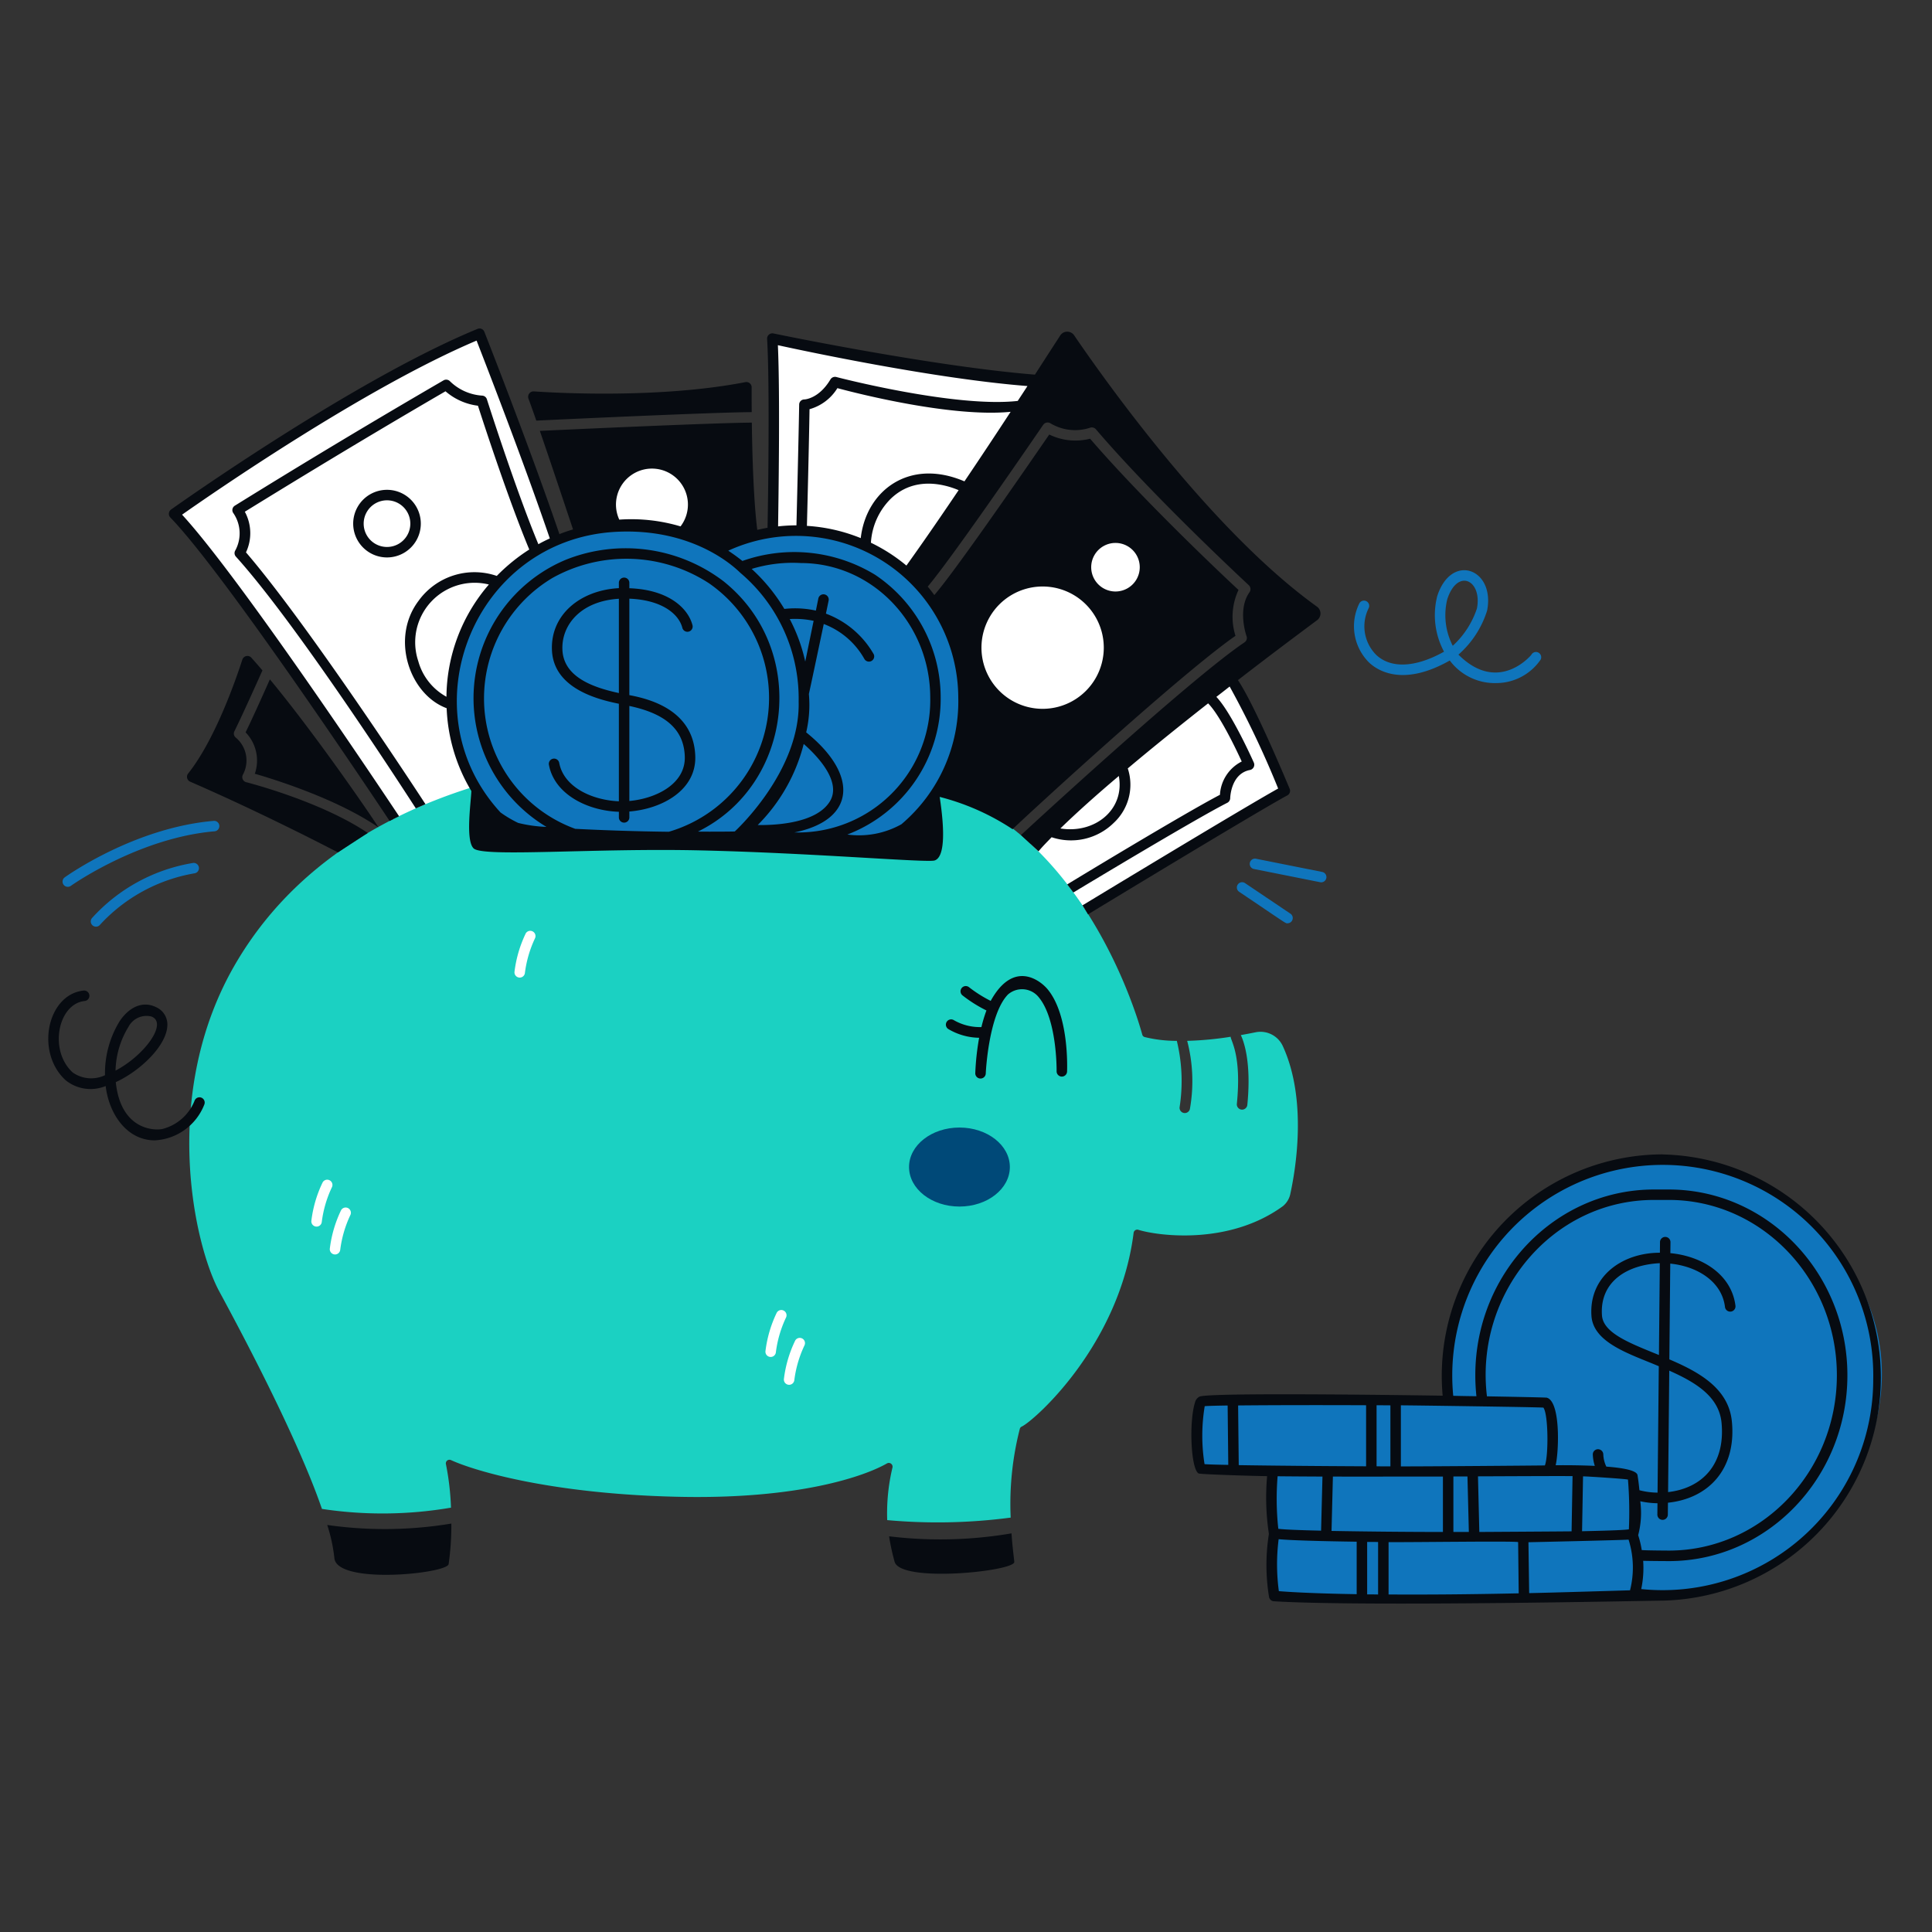 <svg xmlns="http://www.w3.org/2000/svg" fill="none" viewBox="0 0 200 200"><rect x="0" y="0" width="200" height="200" fill="#333333" stroke="none"/><g id="saving-money--finance-saving-money"><g id="elements"><path id="vector" fill="#0f75bc" d="M136.772 91.337c-.1 0 .268.06-6.956-1.376a.54.54 0 0 1-.35-.835.542.542 0 0 1 .562-.228l6.85 1.366a.545.545 0 0 1 .431.584.543.543 0 0 1-.537.489Z"></path><path id="vector_2" fill="#0f75bc" d="M133.284 95.577c-.236 0 .112.188-5.024-3.27a.543.543 0 0 1 .606-.9l4.722 3.178a.546.546 0 0 1 .214.608.545.545 0 0 1-.518.384Z"></path><path id="vector_3" fill="#0f75bc" d="M154.943 70.711a5.819 5.819 0 0 1-4.863-2.336c-4.832 2.737-7.452 1.066-8.364.2a5.303 5.303 0 0 1-1-6.107.542.542 0 0 1 .963.5 4.186 4.186 0 0 0 .779 4.82c1.532 1.445 4.08 1.321 7.028-.326a7.991 7.991 0 0 1-.7-5.769c1.473-4.516 6.01-2.809 5.159 1.513a10.025 10.025 0 0 1-2.968 4.561c4.145 4.143 7.533.042 7.543.023a.54.54 0 0 1 .729-.237.549.549 0 0 1 .27.316.554.554 0 0 1-.033.414 5.57 5.57 0 0 1-4.543 2.428Zm-5.121-8.678a6.93 6.93 0 0 0 .566 4.818 9.12 9.12 0 0 0 2.5-3.851c.577-2.934-2.004-4.232-3.066-.967Z"></path><path id="vector_4" fill="#0f75bc" d="M7.017 91.805a.542.542 0 0 1-.316-.982c.293-.21 7.258-5.147 15.425-5.847a.542.542 0 0 1 .092 1.08c-7.862.675-14.816 5.6-14.885 5.648a.539.539 0 0 1-.316.101Z"></path><path id="vector_5" fill="#0f75bc" d="M9.936 95.929a.542.542 0 0 1-.424-.878 18.05 18.05 0 0 1 10.427-5.71.544.544 0 0 1 .647.43.54.54 0 0 1-.447.635 17.229 17.229 0 0 0-9.778 5.318.537.537 0 0 1-.425.205Z"></path></g><g id="piggy bank"><path id="vector_6" fill="#ffffff" d="M112.54 94.464s19.384-12.051 20.508-12.591c0 0-4.361-10.747-5.665-11.557 0 0-16.327 10.663-20.73 17.058a46.153 46.153 0 0 1 5.887 7.09Z"></path><path id="vector_7" fill="#ffffff" d="m93.747 59.3 13.985-19.75s-15.484-2.164-27.8-4.5v19.976s5.644-1.491 13.815 4.274Z"></path><path id="vector_8" fill="#ffffff" d="M57.563 55.867s-7.254-20.4-8.109-21.12c0 0-23.937 12.216-31.252 18.392 0 0 11.917 15.6 22.562 31.79a54.988 54.988 0 0 1 7.951-3.217c-.544-1.249-3.9-9.538-.415-17 3.778-8.096 9.263-8.845 9.263-8.845Z"></path><path id="vector_9" fill="#070b11" d="M46.723 157.72a28.197 28.197 0 0 1-.282 4.2c-.184.986-11.6 2.157-11.828-.64a16.81 16.81 0 0 0-.738-3.415c4.265.608 8.598.56 12.848-.145Z"></path><path id="vector_10" fill="#070b11" d="M104.713 158.733c.076 1.258.276 2.771.287 2.955.043.965-11.677 2.19-12.382.011a22.976 22.976 0 0 1-.58-2.662c4.217.514 8.487.411 12.675-.304Z"></path><path id="vector_11" fill="#1bd1c2" d="M133.59 123.513a2.236 2.236 0 0 1-.78 1.344c-5.66 4.127-13.087 3.047-14.973 2.451a.368.368 0 0 0-.325.051.378.378 0 0 0-.163.285c-1.478 11.652-10.31 19.442-11.58 20.036a.347.347 0 0 0-.2.238 31.332 31.332 0 0 0-.943 9.184 57.888 57.888 0 0 1-12.783.26 20.434 20.434 0 0 1 .553-5.475.393.393 0 0 0-.376-.445.394.394 0 0 0-.209.054c-2.266 1.3-9.086 3.752-21.75 3.448-12.978-.3-20.882-2.656-23.375-3.795a.378.378 0 0 0-.399.051.377.377 0 0 0-.122.383c.297 1.479.47 2.981.521 4.489a41.95 41.95 0 0 1-13.358.13c-2.623-7.611-8.565-18.7-10.614-22.487-2.6-4.759-6.2-20.524 1.691-33.99C38.722 75.276 76.387 75.894 95.9 81.207c16.014 4.369 21.739 23.679 22.346 25.891a.351.351 0 0 0 .26.26c1.086.264 2.2.395 3.318.391.544 2.239.643 4.564.292 6.841a.542.542 0 1 0 1.074.141 16.5 16.5 0 0 0-.293-6.982 34.444 34.444 0 0 0 4.5-.423c0 .4 1.152 1.888.64 6.96a.545.545 0 0 0 1.084.109c.467-4.662-.466-6.82-.672-7.243.564-.1 1.084-.2 1.54-.293a2.545 2.545 0 0 1 2.811 1.441c2.558 5.574 1.311 12.806.79 15.213Z"></path><path id="vector_12" fill="#ffffff" d="M32.772 126.978a.55.55 0 0 1-.41-.188.54.54 0 0 1-.127-.434c.168-1.374.562-2.71 1.165-3.956a.54.54 0 0 1 .734-.21.542.542 0 0 1 .216.732 11.798 11.798 0 0 0-1.043 3.6.542.542 0 0 1-.535.456Z"></path><path id="vector_13" fill="#ffffff" d="M34.682 129.862a.55.55 0 0 1-.41-.188.542.542 0 0 1-.127-.434 12.637 12.637 0 0 1 1.165-3.96.54.54 0 0 1 .734-.21.542.542 0 0 1 .216.732 11.866 11.866 0 0 0-1.043 3.6.541.541 0 0 1-.535.46Z"></path><path id="vector_14" fill="#ffffff" d="M79.78 140.472a.55.55 0 0 1-.41-.187.549.549 0 0 1-.127-.434 12.642 12.642 0 0 1 1.165-3.96.54.54 0 0 1 .734-.21.542.542 0 0 1 .216.732 11.837 11.837 0 0 0-1.043 3.6.54.54 0 0 1-.535.459Z"></path><path id="vector_15" fill="#ffffff" d="M81.689 143.355a.548.548 0 0 1-.41-.188.542.542 0 0 1-.127-.433 12.601 12.601 0 0 1 1.166-3.959.54.54 0 0 1 .734-.21.542.542 0 0 1 .216.732 11.858 11.858 0 0 0-1.043 3.595.543.543 0 0 1-.536.463Z"></path><path id="vector_16" fill="#ffffff" d="M53.8 101.2a.55.55 0 0 1-.41-.188.54.54 0 0 1-.127-.434 12.646 12.646 0 0 1 1.165-3.959.543.543 0 0 1 .951.522 11.839 11.839 0 0 0-1.043 3.6.54.54 0 0 1-.536.459Z"></path><path id="vector_17" fill="#004978" d="M99.322 124.902c2.882 0 5.218-1.831 5.218-4.09s-2.336-4.09-5.218-4.09-5.218 1.831-5.218 4.09 2.336 4.09 5.218 4.09Z"></path><path id="vector_18" fill="#0f75bc" d="M47.011 69.537c1.21-9.128 10.289-16.027 18.632-15.045 7.675.9 8.768 2.379 8.768 2.379s10.391-5.36 18.841 1.847c8.45 7.207 5.978 14.656 5.98 17.354.002 2.698-4.226 10.028-8.408 10.747-4.182.719-37.412-.375-37.412-.375C48.052 82 46.1 76.44 47.011 69.537Z"></path><path id="vector_19" fill="#070b11" d="M108.451 102.412c-.742-.9-3.522-3.107-5.895 1.2a13.443 13.443 0 0 1-2.24-1.415.54.54 0 0 0-.762.083.54.54 0 0 0 .083.762c.77.605 1.601 1.128 2.479 1.561a14.74 14.74 0 0 0-.52 1.72 5.401 5.401 0 0 1-2.866-.724.542.542 0 0 0-.555.931 6.428 6.428 0 0 0 3.185.9 26.472 26.472 0 0 0-.4 3.682.542.542 0 0 0 .91.394.54.54 0 0 0 .175-.367c0-.061.283-6.115 2.3-8.19a2.222 2.222 0 0 1 2.528-.269c.265.147.496.345.681.584 1.884 2.306 1.828 7.572 1.826 7.626a.545.545 0 0 0 .519.558.544.544 0 0 0 .564-.513c.005-.235.237-5.803-2.012-8.523Z"></path><path id="vector_20" fill="#070b11" d="M16.022 118.049c-2.877 0-4.738-2.708-5.083-5.623a4.104 4.104 0 0 1-4.149-.605c-3.166-2.906-1.89-8.906 1.889-9.28a.545.545 0 0 1 .573.489.541.541 0 0 1-.467.591c-2.771.27-3.77 5.1-1.262 7.4a3.329 3.329 0 0 0 3.347.283 10.28 10.28 0 0 1 1.545-5.636c1.047-1.519 2.446-2.048 3.74-1.408a1.957 1.957 0 0 1 1.17 1.887c-.062 2.094-2.811 4.716-5.34 5.875.521 5 4.048 5.031 4.846 4.846a4.882 4.882 0 0 0 3.305-2.908.54.54 0 0 1 1.01-.036.547.547 0 0 1 .002.423 5.826 5.826 0 0 1-5.126 3.702Zm-2.715-11.763a9.051 9.051 0 0 0-1.347 4.544c3.009-1.578 5.444-4.935 3.715-5.6a2.1 2.1 0 0 0-2.368 1.056Z"></path><path id="vector_21" fill="#070b11" d="M25.424 75.812c.748-1.518 2.038-4.413 2.515-5.486 5.129 6.2 11.233 15.222 11.233 15.32-4.283-2.946-10.788-4.977-12.794-5.546a4.188 4.188 0 0 0-.954-4.288Z"></path><path id="vector_22" fill="#070b11" d="M25.489 80.973c.087.022 7.7 1.96 12.582 5.256l-3.085 2.011c-7.676-3.969-13.378-6.486-15.3-7.321a.551.551 0 0 1-.2-.857c2.733-3.437 4.858-9.487 5.6-11.774a.552.552 0 0 1 .932-.206c.369.412.759.856 1.15 1.322-.011.011-2.006 4.5-2.9 6.289a.525.525 0 0 0 .141.661 3.093 3.093 0 0 1 .737 3.838.54.54 0 0 0 .343.781Z"></path><path id="vector_23" fill="#070b11" d="M77.818 42.663c-4.011.022-19.83.759-22.3.879-.3-.868-.585-1.659-.813-2.277a.56.56 0 0 1 .564-.748c3.014.206 13.314.7 21.879-.955a.543.543 0 0 1 .662.532c-.002.574-.002 1.474.008 2.569Z"></path><path id="vector_24" fill="#070b11" d="M71.975 78.292c-.151-4.877-4.917-5.969-6.825-6.333v-9.984c3.481.139 5.144 1.658 5.488 3.024a.542.542 0 0 0 1.051-.265c-.439-1.741-2.443-3.695-6.539-3.84v-.56a.542.542 0 0 0-1.084 0v.551c-3.966.21-7.072 2.724-6.929 6.4.152 3.922 4.6 5.1 6.929 5.567v10.097c-2.76-.114-5.7-1.452-6.176-3.976a.542.542 0 0 0-1.067.2c.58 3.1 4.066 4.764 7.243 4.863v.581a.542.542 0 0 0 1.084 0v-.609c3.467-.283 6.932-2.254 6.825-5.716ZM58.22 67.245c-.1-2.551 1.9-5.023 5.846-5.261v9.76c-2.821-.605-5.738-1.717-5.846-4.499Zm6.93 15.673V73.08c3.813.808 5.655 2.475 5.74 5.246.088 2.824-2.972 4.344-5.74 4.592Z"></path><path id="vector_25" fill="#070b11" d="M40.062 57.706a3.5 3.5 0 1 1 0-7 3.5 3.5 0 0 1 0 7Zm0-5.914a2.415 2.415 0 1 0 0 4.83 2.415 2.415 0 0 0 0-4.83Z"></path><path id="vector_26" fill="#070b11" d="M136.333 62.8c-11.015-7.9-22.226-23.812-25.143-28.095a.87.87 0 0 0-.729-.37.864.864 0 0 0-.712.403 1333.55 1333.55 0 0 0-2.613 4.044c-10.68-.857-26.911-4.229-27.062-4.261a.542.542 0 0 0-.662.564c.293 4.965.087 17.423.044 19.548-.358.065-.7.141-1.063.217-.38-3.014-.52-7.687-.564-11.1-3.827.021-18.681.7-21.944.856 1.377 4 3.079 9.14 3.437 10.2-.477.141-.954.3-1.41.488-3.111-9.1-7.72-20.827-7.773-20.947a.53.53 0 0 0-.705-.3c-12.934 5.32-31.54 18.569-31.724 18.7a.547.547 0 0 0-.076.824c5.876 6.06 22.522 31.153 22.7 31.413l.984-.481C40.64 83.5 25.1 60.076 18.848 53.278c3.025-2.125 18.9-13.119 30.488-18.02.922 2.375 4.847 12.469 7.579 20.481-.4.184-.8.379-1.182.6-2.407-5.8-5.3-14.918-5.334-15.016a.54.54 0 0 0-.488-.369 5.257 5.257 0 0 1-3.318-1.474.547.547 0 0 0-.672-.109 882.971 882.971 0 0 0-21.608 12.974.536.536 0 0 0-.152.781 3.7 3.7 0 0 1 .2 3.849.536.536 0 0 0 .054.64c6.63 7.338 18.5 25.885 18.633 26.069l1-.431c-.12-.184-11.97-18.385-18.584-26.072a4.656 4.656 0 0 0-.12-4.207c2.082-1.279 10.843-6.7 20.774-12.468A6.3 6.3 0 0 0 49.477 42c.564 1.746 3.144 9.693 5.313 14.886a18.92 18.92 0 0 0-3.364 2.733 7.128 7.128 0 0 0-8.117 2.606c-2.923 3.909-.876 9.691 2.928 11.089a18.015 18.015 0 0 0 2.557 8.574c-.043 1.2-.618 5.085.228 5.931.954.954 12.468-.054 23.625.217 11.623.271 23.3 1.29 24.1 1.04 1.43-.444.737-5.171.53-6.581a24.732 24.732 0 0 1 7.546 3.347c.022-.087 16.98-15.772 23.073-20.022a6.565 6.565 0 0 1 .315-4.749c-1.757-1.626-10.029-9.454-15.364-15.656a6.162 6.162 0 0 1-4.228-.433c-1.616 2.341-9.606 13.986-11.9 16.621a13.351 13.351 0 0 0-.683-.879c2.657-3.133 11.861-16.61 11.959-16.751a.56.56 0 0 1 .716-.173 4.938 4.938 0 0 0 4.1.488.566.566 0 0 1 .629.141c5.9 6.928 15.743 16.068 15.84 16.154a.565.565 0 0 1 .076.716c-1.29 1.789-.325 4.532-.314 4.554a.546.546 0 0 1-.206.639c-5.725 3.849-22.967 19.785-23.138 19.95-.011.011 1.809 1.688 1.809 1.688.434-.52.761-.843 1.357-1.461a6.308 6.308 0 0 0 6.43-1.485 5.386 5.386 0 0 0 1.453-5.638c2.678-2.255 5.572-4.575 8.316-6.733 1.165 1.158 2.795 4.518 3.48 6.018a4.114 4.114 0 0 0-2.255 3.447c-3.763 1.963-15.309 8.961-15.808 9.276l.632.837c.13-.076 12.552-7.576 15.945-9.289a.56.56 0 0 0 .293-.466c0-.108.087-2.559 2.049-2.927a.56.56 0 0 0 .379-.285.552.552 0 0 0 .021-.474c-.094-.208-2.321-5.193-3.882-6.809.466-.358.922-.716 1.377-1.073a97.163 97.163 0 0 1 5.02 10.56c-3.957 2.212-19.572 11.681-20.255 12.093l.574.932c.174-.108 17.556-10.662 20.624-12.31a.535.535 0 0 0 .25-.683c-.152-.357-3.546-8.554-5.356-11.254 3.642-2.819 6.722-5.106 8.207-6.212a.875.875 0 0 0 .338-.703.876.876 0 0 0-.363-.691ZM43.3 68.443a6.156 6.156 0 0 1 7.309-7.935 17.98 17.98 0 0 0-4.392 11.62 6.03 6.03 0 0 1-2.917-3.685ZM59.55 85.8a14.354 14.354 0 0 1-9.444-13.531 14.521 14.521 0 0 1 7.1-12.449 15.7 15.7 0 0 1 16.173.549 14.438 14.438 0 0 1-4.143 25.735 251.082 251.082 0 0 1-9.686-.304Zm16.512.271c-.032.022-3.85.033-3.806.011 9.82-4.824 11.506-18.782 2.678-25.882a16.72 16.72 0 0 0-16.318-2.271A15.528 15.528 0 0 0 56.568 85.6a14.266 14.266 0 0 1-2.927-.412 11.823 11.823 0 0 1-1.833-1.088c-9.761-10.605-2.76-28.279 11.97-29.046 8.317-.433 12.577 3.99 12.88 4.261a17.042 17.042 0 0 1 6.018 13.314c.189 7.243-6.614 13.446-6.614 13.446v-.004Zm5.692-21.988a9.321 9.321 0 0 1 2.472.185l-.867 4.217a17.655 17.655 0 0 0-1.605-4.398v-.004Zm-3.317 21.325a18.167 18.167 0 0 0 4.763-8.395c1.28 1.122 4.032 3.895 2.675 6-1.442 2.242-5.675 2.421-7.438 2.395Zm3.8.765c6.307-1.276 6.719-5.935 1.219-10.359.306-1.301.4-2.644.279-3.975.022-.043 1.54-7.242 1.54-7.242a8.093 8.093 0 0 1 4.207 3.621.544.544 0 0 0 .975-.477 9.54 9.54 0 0 0-4.957-4.217l.282-1.367a.544.544 0 0 0-1.063-.227l-.26 1.279a9.938 9.938 0 0 0-3.264-.173 18.3 18.3 0 0 0-3.382-4.142 14.529 14.529 0 0 1 5.095-.607c7.384 0 13.39 6.256 13.39 13.943A13.692 13.692 0 0 1 82.24 86.173h-.003ZM99.2 72.219a16.66 16.66 0 0 1-5.887 13.108 8.98 8.98 0 0 1-5.595 1.063 15.031 15.031 0 0 0 9.66-14.16 15.286 15.286 0 0 0-6.8-12.737 16.073 16.073 0 0 0-13.724-1.423 20.68 20.68 0 0 0-1.464-1.063A16.8 16.8 0 0 1 99.2 72.219Zm-5.368-13.672a17.864 17.864 0 0 0-3.675-2.364 7.013 7.013 0 0 1 2.043-4.542c2.44-2.364 5.54-1.529 7.037-.9-2.998 4.445-4.722 6.852-5.405 7.806Zm6.007-8.717c-5.751-2.459-10.18 1-10.734 5.876a17.645 17.645 0 0 0-5.573-1.268c.033-1.214.217-8.522.27-12.078a4.95 4.95 0 0 0 2.885-2.18c2.093.564 11.85 3.047 17.933 2.451a570.387 570.387 0 0 1-4.781 7.199Zm5.518-8.327c-6.472.727-18.648-2.439-18.767-2.472a.555.555 0 0 0-.618.239c-1.193 2.006-2.657 2.081-2.711 2.081a.532.532 0 0 0-.531.532c-.054 3.328-.25 11.167-.282 12.5a17.72 17.72 0 0 0-1.9.108c.032-2.439.217-13.5-.022-18.757 3.166.694 16.393 3.491 25.837 4.229-.344.532-.68 1.042-1.006 1.537v.003Zm4.413 44.258c1.681-1.637 3.762-3.5 6.05-5.432.644 3.486-2.489 6.007-6.05 5.432Z"></path><path id="vector_27" fill="#ffffff" d="M70.45 54.492a17.838 17.838 0 0 0-6.342-.7 3.724 3.724 0 1 1 6.342.7Z"></path><path id="vector_28" fill="#ffffff" d="M107.932 73.377a6.331 6.331 0 1 0 0-12.663 6.331 6.331 0 0 0 0 12.663Z"></path><path id="vector_29" fill="#ffffff" d="M115.474 61.231a2.513 2.513 0 1 0 0-5.026 2.513 2.513 0 0 0 0 5.026Z"></path></g><g id="coins"><path id="vector_30" fill="#0f75bc" d="M124.461 145.082c-.253.3-.822 6.115 0 6.955l7.148.24a32.17 32.17 0 0 0 .3 6.31s-.509 5.111 0 6.67c0 0 18.749.645 37.127 0 0 0 17.7 2.233 24.268-15.169 6.568-17.402-9.979-28.775-17.432-29.762-8.184-1.084-15.9 1.43-21.329 8.133-5.351 6.61-4.587 16.368-4.587 16.368s-24.956-.39-25.495.255Z"></path><path id="vector_31" fill="#070b11" d="M172.134 119.5a22.922 22.922 0 0 0-22.79 24.981c-10.322-.152-24.438-.271-25.176.1a.902.902 0 0 0-.466.618c-.614 1.923-.444 6.831.369 7.329.163.1 5.887.271 7.1.282a25.24 25.24 0 0 0 .185 5.985 20.452 20.452 0 0 0 .011 6.5.552.552 0 0 0 .466.466c9.338.582 39.411-.065 40.3-.065a23.102 23.102 0 0 0 22.574-23.094 23.104 23.104 0 0 0-22.574-23.094l.001-.008Zm-47.44 32.066a18.697 18.697 0 0 1 .018-6c.361-.029 1.2-.052 2.373-.069l.065 6.147c-1.211-.02-2.081-.044-2.456-.077v-.001Zm20.324-6.088c1.518.011 14.246.184 14.756.239.52.726.531 5.009.152 5.984-.38.011-12.783.109-14.908.1v-6.323Zm26.194-21.261h1.54c9.595 0 17.4 8.142 17.4 18.149 0 10.007-7.807 18.15-17.4 18.15 0 0-2.385-.011-2.8-.054a9.834 9.834 0 0 0-.369-1.54 9.066 9.066 0 0 0 .217-3.513 8.82 8.82 0 0 0 1.781.206l-.011 1.173a.549.549 0 0 0 .155.385.545.545 0 0 0 .766.008.552.552 0 0 0 .163-.382l.012-1.238c4.223-.441 7.082-3.5 6.621-8.37-.314-3.435-3.346-5.137-6.477-6.47l.095-9.912c2.763.273 5.352 1.834 5.666 4.5a.546.546 0 0 0 1.084-.13c-.4-3.262-3.477-5.148-6.739-5.453l.011-1.165a.543.543 0 0 0-1.084-.011l-.011 1.132c-3.976 0-7.365 2.51-7.085 6.549.2 2.825 4.1 3.971 6.971 5.2l-.129 13.086a7.766 7.766 0 0 1-1.876-.249c-.087-.911-.2-1.583-.206-1.6-.152-.466-1.518-.715-3.22-.845a3.143 3.143 0 0 1-.314-1.28.553.553 0 0 0-.564-.52.544.544 0 0 0-.38.172.529.529 0 0 0-.141.392c.013.394.083.785.206 1.16a75.96 75.96 0 0 0-4.054-.065c.333-1.366.537-6.578-.911-6.993-.054-.022-2.548-.076-6.2-.141-1.283-10.595 6.716-20.33 17.283-20.33v-.001Zm-2.591 34.1c-.607.087-2.385.141-4.846.195l.1-5.681c.607.011 4.4.26 4.652.336.137 1.713.169 3.432.094 5.149v.001Zm-5.931.206c-.477.011-9.551.065-9.551.065L153 152.83c.975 0 8.218-.043 9.79-.022l-.1 5.715Zm-10.636.065h-1.6v-5.746h1.457l.143 5.746Zm20.747-16.7c2.762 1.225 5.166 2.7 5.415 5.418.393 4.246-1.965 6.746-5.536 7.156l.121-12.574Zm-1.068-1.618c-.174-.065-.336-.141-.51-.206-2.71-1.106-5.269-2.136-5.388-3.9-.241-3.432 2.509-5.225 5.987-5.4l-.089 9.506Zm-29.231 5.2c.478 0 .955.011 1.432.011v6.319c-.477 0-.954 0-1.432-.011v-6.319Zm6.869 7.384v5.735a692.155 692.155 0 0 1-11.531-.108l.141-5.627c1.41.008 9.146-.002 11.39-.002v.002Zm-21.137-1.182-.065-6.18c3.231-.033 8.2-.043 13.249-.022v6.321c-5.03-.024-9.953-.067-13.184-.121v.002Zm4.024 1.15c1.447.015 3.011.025 4.643.032l-.143 5.6c-2.219-.05-3.828-.114-4.427-.191a28.691 28.691 0 0 1-.073-5.443v.002Zm8.185 12.207c-4.706-.076-7.156-.238-8.056-.314a20.688 20.688 0 0 1-.022-5.378c1.269.12 4.294.206 8.078.26v5.432Zm2.217.033c-.391-.011-.765-.011-1.133-.011v-5.432c.379 0 .753 0 1.133.011v5.432Zm1.084 0v-5.421c2.548.022 13.249-.13 13.412 0l.059 5.3c-5.529.119-9.958.141-13.471.119v.002Zm14.555-.141-.075-5.269s9.757-.217 10.365-.271a9.6 9.6 0 0 1 .151 5.247c-1.084.031-8.196.248-10.44.291l-.001.002Zm35.617-22.1a21.797 21.797 0 0 1-15.02 20.711 21.805 21.805 0 0 1-8.996.968c.202-.962.269-1.947.2-2.927.368.021 2.656.032 2.656.032 10.192 0 18.486-8.63 18.486-19.234 0-10.604-8.294-19.234-18.486-19.234h-1.54c-10.864 0-19.607 9.8-18.377 21.4-.759-.011-1.561-.022-2.4-.044a21.802 21.802 0 0 1 5.273-16.443 21.79 21.79 0 0 1 36.596 6.106 21.79 21.79 0 0 1 1.608 8.668v-.003Z"></path></g></g></svg>
